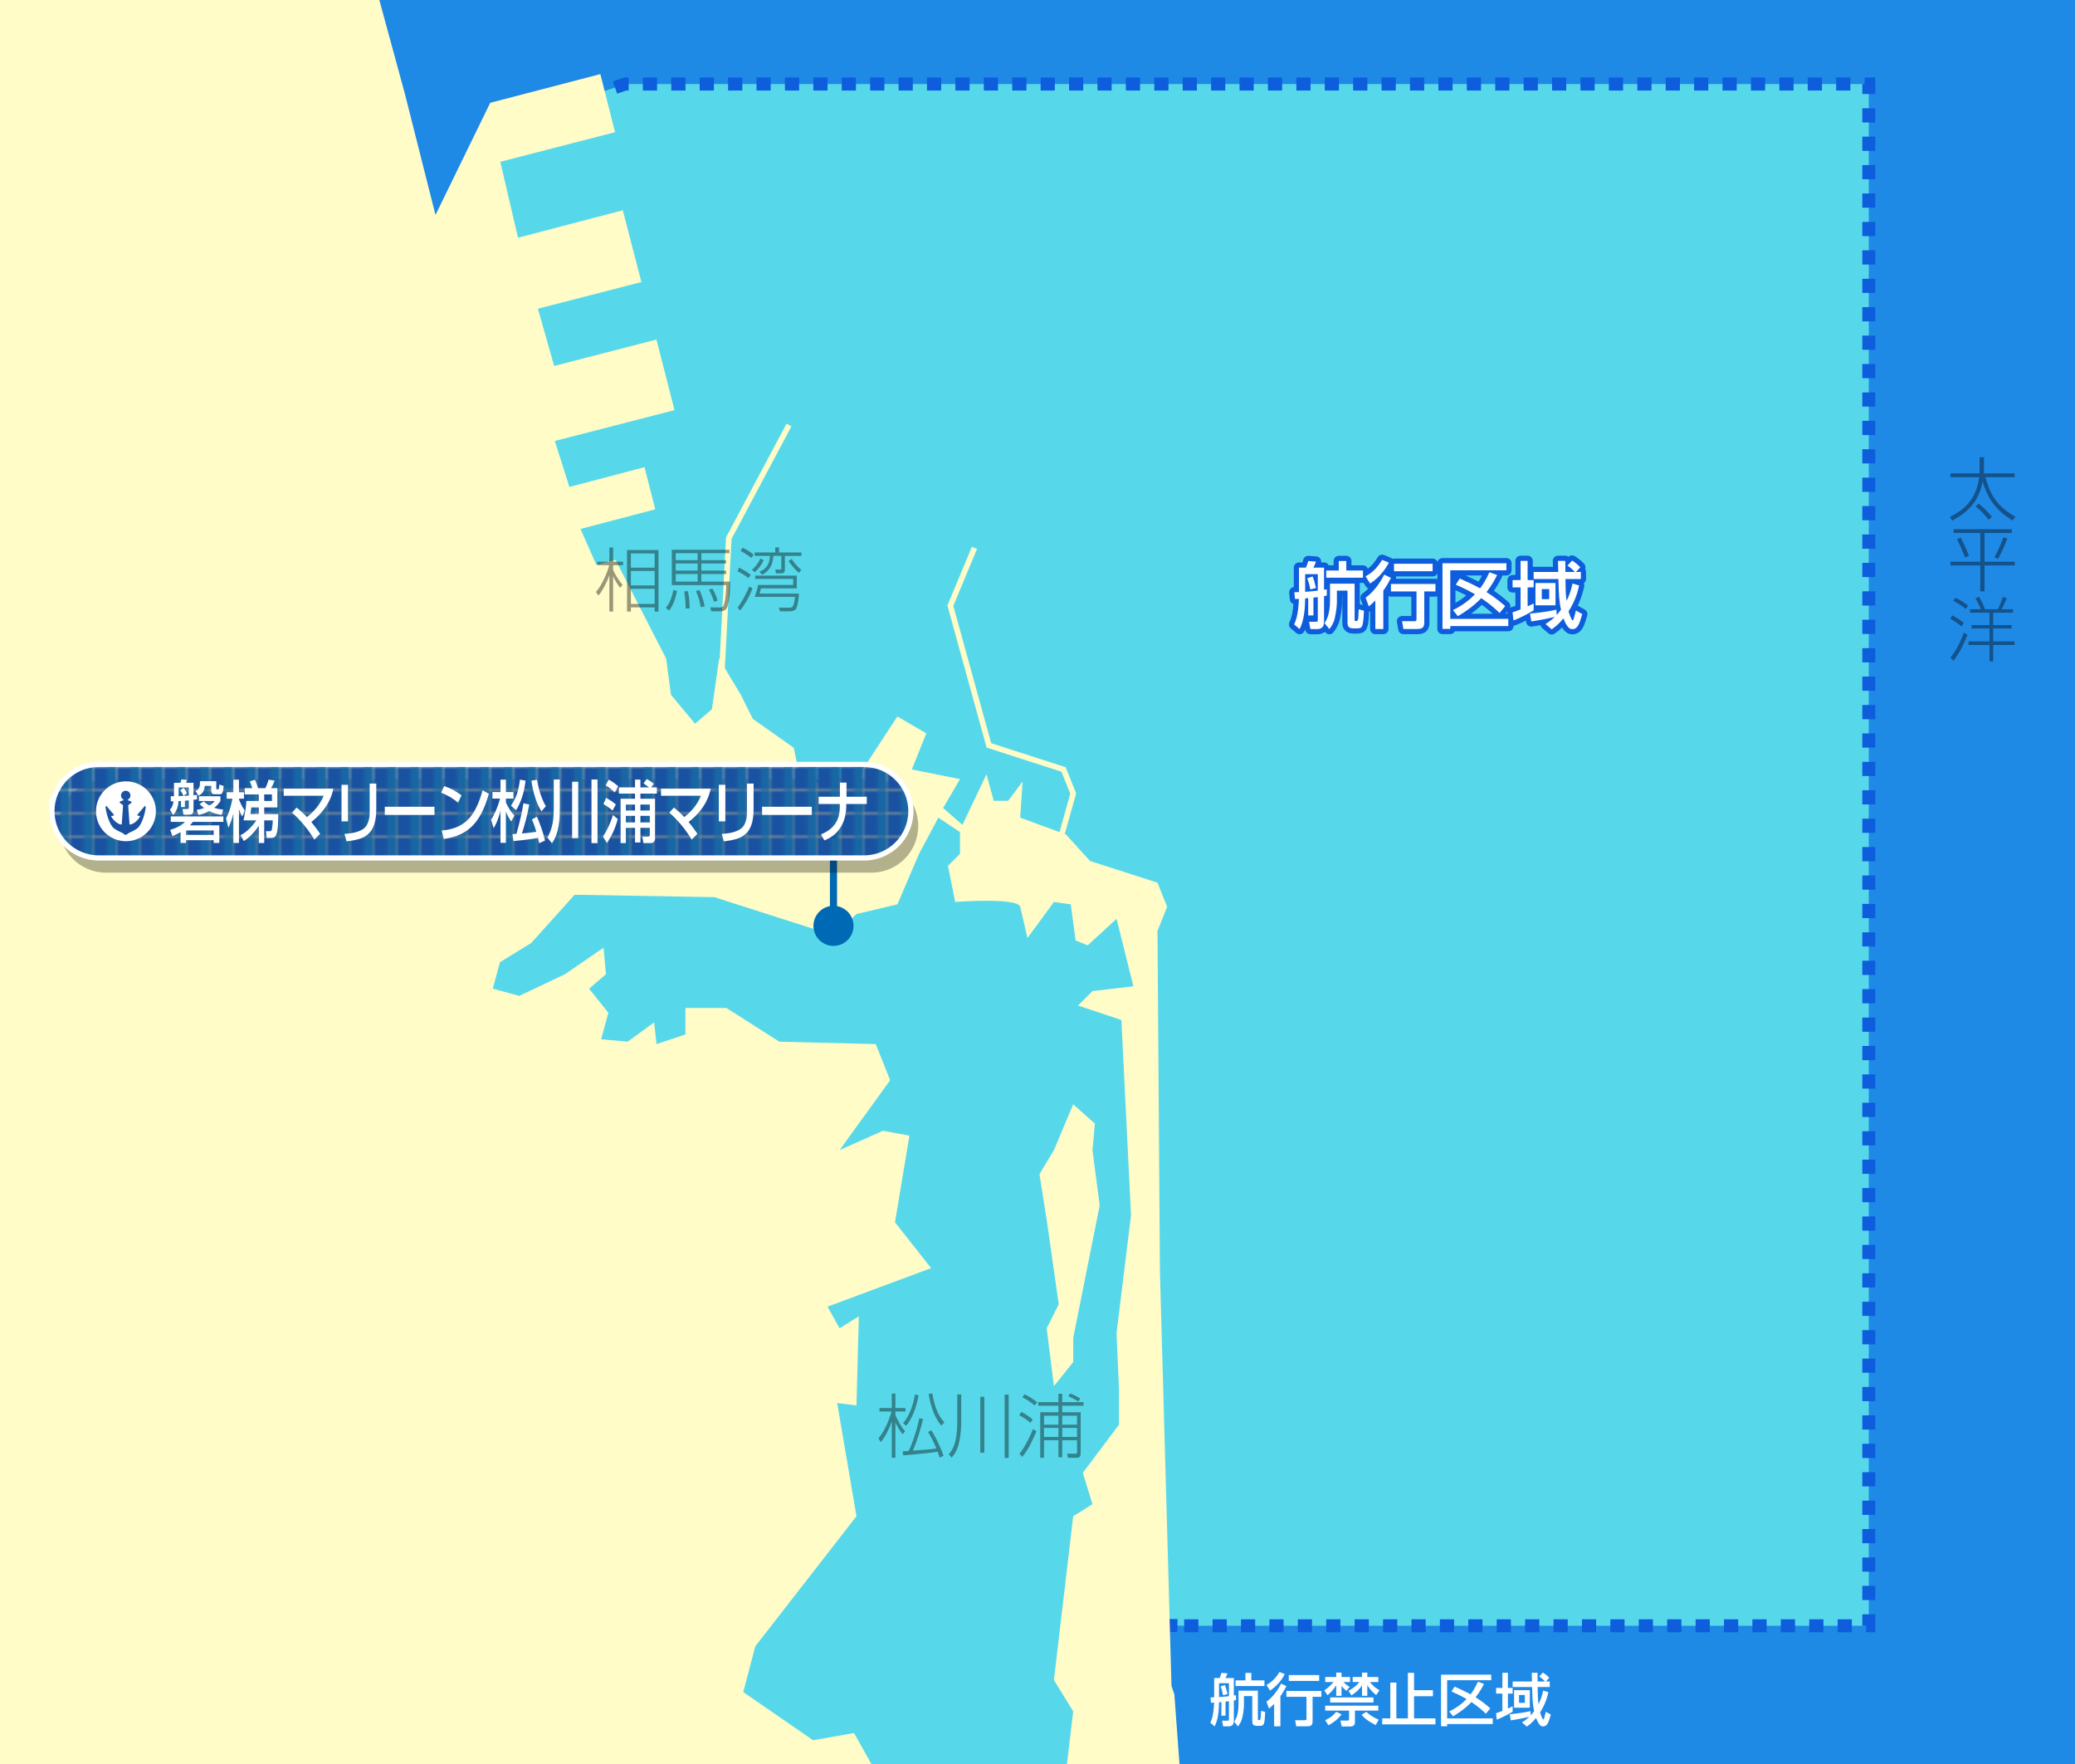 <?xml version="1.0" encoding="UTF-8"?>
<svg xmlns="http://www.w3.org/2000/svg" width="800" height="680" version="1.1" xmlns:xlink="http://www.w3.org/1999/xlink" viewBox="0 0 800 680">
  <!-- Generator: Adobe Illustrator 29.8.1, SVG Export Plug-In . SVG Version: 2.1.1 Build 2)  -->
  <defs>
    <style>
      .st0 {
        fill: #fff;
      }

      .st1 {
        opacity: .4;
      }

      .st2 {
        fill: #1966a4;
      }

      .st3, .st4, .st5, .st6 {
        fill: none;
      }

      .st7 {
        isolation: isolate;
      }

      .st8 {
        fill: #1f89e6;
        stroke: #0d5ddd;
        stroke-dasharray: 5.477;
        stroke-width: 5px;
      }

      .st4 {
        stroke: #fff;
        stroke-width: 2px;
      }

      .st4, .st5 {
        stroke-linejoin: round;
      }

      .st5 {
        stroke: #0d5ddd;
        stroke-width: 4px;
      }

      .st9 {
        fill: url(#_新規パターンスウォッチ_1);
      }

      .st10 {
        fill: #57d8ea;
      }

      .st11 {
        fill: #0069b5;
      }

      .st12 {
        fill: #1a52a2;
      }

      .st13 {
        mix-blend-mode: multiply;
        opacity: .3;
      }

      .st6 {
        stroke: #0069b5;
        stroke-width: 2.741px;
      }

      .st14 {
        fill: #fffcc8;
      }

      .st15 {
        clip-path: url(#clippath);
      }
    </style>
    <clipPath id="clippath">
      <rect class="st3" width="800" height="680"/>
    </clipPath>
    <pattern id="_新規パターンスウォッチ_1" data-name="新規パターンスウォッチ 1" x="0" y="0" width="8.528" height="8.528" patternTransform="translate(153.473 242.036)" patternUnits="userSpaceOnUse" viewBox="0 0 8.528 8.528">
      <g>
        <rect class="st3" width="8.528" height="8.528"/>
        <rect class="st12" x="0" width="8.528" height="8.528"/>
        <rect class="st2" x="4.768" width="3.76" height="8.528"/>
      </g>
    </pattern>
  </defs>
  <g class="st7">
    <g id="map">
      <g class="st15">
        <rect class="st10" x="-3.237" y="13.347" width="740.096" height="628.21"/>
        <polygon class="st8" points="456.546 626.71 720.497 626.71 720.497 32.396 241.05 32.396 204.1 44.915 186.408 50.728 163.408 101.593 124.153 -13.216 831.173 -7.403 831.173 689.869 434.798 689.869 434.798 626.226 456.546 626.71"/>
        <polygon class="st14" points="455.295 687.589 452.77 653.21 451.658 649.874 447.202 490.32 447.195 489.779 446.264 358.835 449.982 349.561 446.264 340.263 420.268 331.908 415.619 326.811 410.978 321.699 393.332 315.198 394.263 301.267 394.263 301.267 388.688 308.695 383.12 308.695 380.337 298.487 380.333 298.487 380.333 298.487 371.051 317.985 363.622 311.475 366.869 305.9 370.12 300.34 351.549 296.625 357.12 282.703 345.973 276.193 330.189 300.34 319.509 301.267 308.833 302.201 306.046 288.278 290.258 277.127 285.621 267.845 277.261 253.915 277.261 253.915 277.257 253.915 274.47 273.413 267.972 278.981 258.69 267.845 256.832 253.915 237.33 215.844 229.902 217.698 223.801 203.906 252.624 196.338 248.493 180.084 219.52 187.721 213.901 169.991 260.053 158.099 253.083 130.894 213.647 141.079 207.38 119.009 247.28 108.716 240.118 81.063 199.72 91.642 192.882 62.367 237.122 50.954 231.461 28.56 189.002 39.633 167.901 82.862 156.063 36.027 142.651 -13.216 -7.811 -13.216 -3.117 687.589 455.295 687.589"/>
        <path class="st10" d="M410.449,687.635l3.316-27.931-7.432-12.07,7.432-63.144,7.425-4.641-3.714-12.077,13.931-18.564v-13.931l-.927-21.36,5.576-45.499-3.718-75.221-16.719-5.568,5.572-5.575,15.78-1.854-6.49-26-11.139,10.209-4.649-1.861-1.857-13.923-6.502-.934-10.212,13.931s-1.857-8.356-2.788-12.062c-.93-3.707-25.07-1.869-25.07-1.869l-2.787-13.923,4.641-4.641v-8.355l-8.355-5.576-7.429,13.931-8.359,19.498-15.78,3.714-8.359,8.356-46.433-14.857-53.858-.927-16.714,18.579-12.074,7.429-2.783,10.209,10.216,2.779,17.641-8.355,14.857-10.209.931,10.209-6.502,5.576,7.429,9.29-2.787,10.209,10.216.935,10.212-7.429.935,8.355,11.139-3.722v-10.209h15.788l20.425,13.005,37.147.926,5.572,13.923-19.502,26.942,16.719-7.444,10.212,1.869-5.572,33.422,13.931,17.645-39.931,14.857,4.641,8.356,7.429-4.641-.923,34.363-7.433-.935,7.433,43.645-39.004,50.14-4.645,17.653,26.93,18.564,15.788-2.779,10.954,19.568h70.232Z"/>
        <polygon class="st14" points="279.259 261.399 277.109 261.288 279.91 207.179 303.238 163.323 305.139 164.333 282.035 207.768 279.259 261.399"/>
        <polygon class="st14" points="408.3 329.418 406.227 328.838 412.631 305.961 409.239 297.494 380.38 288.181 365.27 233.411 374.694 210.782 376.682 211.609 367.542 233.553 382.146 286.49 410.862 295.756 414.9 305.838 408.3 329.418"/>
        <polygon class="st14" points="413.765 425.701 422.121 433.129 421.19 443.354 423.974 464.697 413.765 515.772 413.765 525.061 406.333 534.343 403.545 512.057 408.194 502.783 403.545 470.273 400.761 452.628 406.333 443.354 413.765 425.701"/>
        <g class="st1">
          <g>
            <path d="M347.97,552.9c-1.593-2.105-2.51-4.021-2.753-4.562v13.631h-1.403v-14.009c-.918,2.564-2.268,5.642-4.211,7.936l-.945-1.403c2.051-2.43,4.049-6.56,5.075-10.393h-4.67v-1.322h4.751v-5.561h1.403v5.561h3.887v1.322h-3.887v1.35c.756,1.862,2.132,4.454,3.725,6.29l-.972,1.16ZM359.064,551.362c2.051,3.05,4.292,8.367,4.696,9.798l-1.458.756c-.486-1.484-.675-1.943-.81-2.321-3.104.621-12.633,1.35-13.253,1.431l-.243-1.539c.27,0,1.917-.135,2.321-.161,1.62-3.32,3.32-8.558,4.103-12.633l1.458.351c-.917,3.833-2.348,8.584-3.941,12.174,4.454-.324,7.018-.513,9.07-.864-.999-2.402-1.835-4.049-3.212-6.343l1.269-.647ZM354.151,537.839c-.864,4.939-2.402,8.826-4.805,11.822l-1.161-1.053c2.16-2.375,3.806-6.505,4.589-11.04l1.376.271ZM359.469,537.137c1.106,7.261,3.617,10.041,4.643,11.175l-1.188,1.215c-2.753-3.023-4.238-8.044-4.886-12.174l1.431-.216Z"/>
            <path d="M370.597,537.542v10.607c0,1.701-.054,4.481-.917,8.287-.324,1.431-1.107,3.752-2.807,5.426l-1.107-1.269c1.565-1.728,3.293-4.373,3.293-12.552v-10.5h1.539ZM379.505,538.459v21.541h-1.565v-21.541h1.565ZM388.898,537.596v24.401h-1.565v-24.401h1.565Z"/>
            <path d="M397.3,548.501c-1.35-1.188-2.726-2.105-4.346-2.942l.81-1.296c1.296.675,3.186,1.836,4.373,2.915l-.837,1.323ZM393.036,560.378c2.051-2.322,4.373-7.234,5.209-9.475l1.35.782c-1.106,2.78-3.023,7.045-5.479,9.934l-1.08-1.241ZM398.893,541.779c-1.485-1.269-2.807-2.132-4.724-3.158l.836-1.134c.729.352,3.05,1.485,4.859,3.077l-.972,1.215ZM401.052,561.97v-17.572h7.018v-2.51h-7.801v-1.377h7.801v-3.239h1.458v3.239h8.232v1.377h-8.232v2.51h7.126v15.737c0,1.512-.513,1.835-1.836,1.835h-3.077l-.297-1.619,3.158.054c.486,0,.648-.081.648-.647v-4.562h-5.723v6.559h-1.458v-6.559h-5.561v6.774h-1.458ZM408.07,545.747h-5.561v3.455h5.561v-3.455ZM408.07,550.444h-5.561v3.481h5.561v-3.481ZM415.251,545.747h-5.723v3.455h5.723v-3.455ZM415.251,550.444h-5.723v3.481h5.723v-3.481ZM415.79,540.268c-.701-.459-2.726-1.593-3.887-1.997l.648-1.106c1.673.566,3.212,1.484,3.913,1.97l-.675,1.134Z"/>
          </g>
        </g>
        <g class="st1">
          <g>
            <path d="M239.081,226.604c-1.323-1.674-2.187-3.375-2.7-4.454v13.604h-1.431v-13.982c-.755,2.105-2.483,5.804-4.238,7.828l-.945-1.404c2.268-2.537,4.481-7.693,5.102-10.311h-4.589v-1.35h4.669v-5.507h1.431v5.507h3.833v1.35h-3.833v1.781c.54,1.35,2.052,4.022,3.671,5.777l-.972,1.161ZM253.873,235.754h-1.485v-1.62h-9.15v1.62h-1.485v-23.727h12.12v23.727ZM252.388,213.351h-9.15v5.479h9.15v-5.479ZM252.388,220.099h-9.15v5.587h9.15v-5.587ZM252.388,226.955h-9.15v5.857h9.15v-5.857Z"/>
            <path d="M256.687,234.297c1.025-1.161,2.159-2.996,2.915-6.856l1.404.351c-.513,3.05-1.674,5.831-3.023,7.558l-1.295-1.053ZM281.224,213.242h-10.824v2.699h9.583v1.269h-9.583v2.753h9.583v1.296h-9.583v2.942h11.121c0,1.565-.027,5.911-.972,9.366-.351,1.35-.945,2.079-3.239,2.079h-3.158l-.27-1.539,3.347.081c1.214.027,1.62-.189,1.917-1.242.756-2.646.81-5.615.836-7.396h-20.973v-13.631h22.215v1.322ZM268.969,213.242h-8.449v2.699h8.449v-2.699ZM268.969,217.21h-8.449v2.753h8.449v-2.753ZM268.969,221.259h-8.449v2.942h8.449v-2.942ZM264.299,234.567c.054-1.161.081-2.375-.486-6.586l1.403-.108c.432,2.024.621,3.914.675,6.694h-1.593ZM270.157,234.054c-.297-2.078-.891-3.995-1.835-6.235l1.376-.351c.999,2.294,1.593,4.157,1.971,6.289l-1.512.297ZM275.312,232.029c-.486-1.728-1.62-3.995-1.971-4.75l1.323-.405c.972,1.674,1.512,3.104,2.024,4.616l-1.376.54Z"/>
            <path d="M288.519,222.852c-1.512-1.269-3.239-2.186-4.184-2.645l.567-1.376c.621.27,2.942,1.376,4.535,2.807l-.918,1.214ZM290.139,226.82c-1.107,2.915-2.727,5.884-4.751,8.502l-1.025-1.08c1.781-2.321,3.617-5.857,4.508-8.206l1.269.783ZM289.68,215.078c-.999-.837-2.969-2.079-4.184-2.727l.837-1.215c.729.351,2.916,1.539,4.211,2.672l-.864,1.269ZM294.431,215.941c-.756,1.674-2.052,3.482-3.455,4.67l-1.08-1.026c1.539-1.052,2.888-3.374,3.293-4.292l1.242.647ZM298.884,212.973v-1.971h1.458v1.971h8.638v1.322h-6.37v4.67c0,1.242,0,2.051-1.377,2.051h-2.051l-.243-1.511,1.754.081c.513.027.54-.324.54-.621v-4.67h-3.05c-.27,4.913-2.969,6.56-4.346,7.261l-1.053-1.161c2.564-1.053,3.833-2.591,4.076-6.101h-5.884v-1.322h7.909ZM307.198,221.88v4.913h-13.82c-.162.783-.297,1.295-.513,2.024h15.17c-.054,2.024-.567,4.886-1.025,5.695-.243.459-.783,1.134-2.646,1.134h-3.644l-.432-1.431,3.995.054c1.62.027,1.782-.864,2.241-4.184h-15.548c.351-.972.972-2.807,1.295-4.589h13.523v-2.348h-14.63v-1.269h16.034ZM305.227,215.429c.675,1.188,2.349,3.212,3.725,4.265l-.918,1.133c-1.97-1.565-3.563-3.887-4.022-4.535l1.215-.864Z"/>
          </g>
        </g>
        <g class="st1">
          <g>
            <path d="M763.22,176.253h1.674v4.13c0,.405,0,1.511-.054,2.132h11.877v1.431h-11.283c2.105,7.369,4.67,11.229,11.634,15.305l-1.16,1.404c-5.938-3.671-9.448-7.99-11.499-15.008-1.485,7.288-4.913,11.31-11.742,15.035l-.918-1.431c4.994-2.402,10.203-6.343,11.283-15.305h-11.04v-1.431h11.175c.054-.675.054-1.269.054-2.132v-4.13ZM766.702,200.357c-2.511-3.077-3.59-4.049-5.048-5.129l1.134-1.053c1.728,1.134,4.427,4.049,5.183,5.048l-1.269,1.134Z"/>
            <path d="M775.637,204.008v1.458h-10.527v11.067h11.661v1.431h-11.661v9.987h-1.619v-9.987h-11.526v-1.431h11.526v-11.067h-10.258v-1.458h22.404ZM757.579,214.887c-.459-1.512-2.241-5.587-3.104-7.045l1.431-.621c.782,1.295,2.402,4.832,3.185,7.099l-1.511.567ZM768.916,214.806c1.295-2.024,3.05-6.37,3.455-7.693l1.538.513c-.675,1.863-2.375,5.776-3.59,7.801l-1.403-.621Z"/>
            <path d="M756.256,241.481c-.756-.702-2.915-2.294-4.318-2.969l.782-1.269c1.188.621,3.104,1.782,4.373,2.916l-.837,1.323ZM751.991,253.466c2.349-2.861,3.94-6.208,5.183-9.582l1.377.81c-1.485,3.833-3.482,7.666-5.479,10.042l-1.08-1.269ZM757.849,234.733c-1.322-1.161-3.32-2.402-4.777-3.131l.863-1.161c.837.405,2.969,1.458,4.858,3.077l-.944,1.214ZM763.76,234.868c-.27-.729-1.322-2.942-2.132-4.13l1.35-.702c.972,1.539,1.862,3.536,2.321,4.832h4.993c.486-.864,1.782-4.292,1.943-4.751l1.458.459c-.594,1.512-1.565,3.482-1.997,4.292h4.399v1.322h-7.639v4.778h7.072v1.296h-7.072v4.994h8.26v1.376h-8.26v6.316h-1.404v-6.316h-8.098v-1.376h8.098v-4.994h-6.91v-1.296h6.91v-4.778h-7.504v-1.322h4.211Z"/>
          </g>
        </g>
        <g>
          <g>
            <path class="st5" d="M504.373,230.568c-.168.028-.98.112-1.176.112-.057,2.8-.168,8.148-2.156,11.816l-2.1-1.792c.615-1.4,1.596-3.5,1.848-9.856-.336.028-1.008.056-1.512.056l-.252-2.604c1.203-.028,1.344-.028,1.792-.056v-9.436h2.659c.336-.672.784-1.876.896-2.548l2.996.224c-.225.616-.393,1.12-.98,2.324h4.088v8.568c.252-.028.784-.14,1.064-.196v2.408c-.336.084-.757.168-1.064.224v10.024c0,2.072-1.344,2.66-2.464,2.66h-2.8l-.504-2.8h2.548c.7,0,.812-.028.812-.784v-8.736c-.896.112-1.288.168-1.68.196v6.888h-2.016v-6.692ZM508.068,221.329h-4.871v6.804c1.288-.084,3.304-.252,4.871-.448v-6.356ZM506.109,222.225c.504,1.428.951,2.912,1.26,4.424l-2.185.588c-.363-1.904-.56-2.52-1.176-4.368l2.101-.644ZM512.772,224.997h9.492v13.916c0,.308,0,.504.476.504.364,0,.588,0,.757-.448.224-.644.252-1.736.336-4.088l2.016.532c-.252,6.076-.532,6.832-2.548,6.832h-1.484c-2.268,0-2.296-1.372-2.296-2.38v-12.208h-4.088v4.172c0,1.036-.084,3.248-.812,6.412-.505,2.184-1.484,3.472-2.101,4.256l-1.848-2.268c.7-1.12,2.1-3.388,2.1-8.736v-6.496ZM516.16,216.261h2.885v3.668h6.439v2.772h-14.168v-2.772h4.844v-3.668Z"/>
            <path class="st5" d="M535.453,216.876c-1.036,2.184-3.64,5.824-7.224,8.064l-1.736-2.772c1.68-.952,4.032-2.436,6.384-6.356l2.576,1.064ZM536.266,222.785c-.561,1.092-1.429,2.8-2.94,4.928v14.756h-3.08v-11.004c-1.092,1.148-1.764,1.68-2.52,2.296l-1.232-3.36c4.088-2.912,6.468-7.504,7.196-8.904l2.576,1.288ZM553.429,225.108v2.884h-4.312v11.984c0,2.24-1.036,2.492-2.996,2.492h-5.04l-.532-2.996h4.677c.615,0,.896-.084.896-.756v-10.724h-9.855v-2.884h17.163ZM552.337,217.325v2.884h-14.896v-2.884h14.896Z"/>
            <path class="st5" d="M556.145,217.129h24.64v2.716h-21.644v18.732h22.371v2.772h-22.371v1.092h-2.996v-25.312ZM560.177,235.188c2.072-1.036,5.433-2.884,8.484-6.104-2.94-1.708-5.404-2.828-7.392-3.696l1.512-2.38c2.268,1.008,5.292,2.352,7.84,3.78.812-1.036,1.988-2.632,3.612-6.188l2.968,1.064c-.616,1.288-1.876,3.724-4.088,6.58,3.556,2.212,5.768,4.172,7.196,5.404l-2.156,2.66c-1.316-1.26-3.136-3.052-7.057-5.74-3.163,3.276-6.355,5.376-9.044,6.972l-1.876-2.352Z"/>
            <path class="st5" d="M583.137,236.029c.589-.168,1.177-.308,3.108-1.12v-8.484h-3.08v-2.8h3.08v-7.42h2.716v7.42h2.324v2.8h-2.324v7.336c1.372-.644,1.513-.7,2.324-1.12v2.66c-1.568.952-5.068,2.884-7.784,3.892l-.364-3.164ZM600.161,237.064c.392-.42.84-.924,1.68-2.016-.784-3.416-.84-5.992-1.008-11.844h-9.548v-2.716h9.492c-.028-1.428-.084-3.5-.112-4.284h2.828c0,.308.028,2.8.028,4.284h3.668c-1.4-1.456-2.24-2.044-2.856-2.464l1.792-1.932c.561.364,1.652,1.036,3.136,2.576l-1.651,1.82h1.876v2.716h-5.937c.057,3.92.057,5.516.42,8.4,1.345-2.576,1.904-4.844,2.296-6.664l2.549.756c-.925,4.508-2.688,7.812-4.061,9.968.168.728,1.12,3.472,1.568,3.472.224,0,.336-.42.42-.644.14-.392.672-2.492.84-3.164l2.436,1.4c-1.035,3.556-1.68,5.796-3.779,5.796-.616,0-1.876,0-3.473-4.144-1.987,2.436-3.5,3.5-4.535,4.228l-2.353-2.044c1.008-.672,2.072-1.344,3.557-2.772-1.652.448-6.16,1.344-9.044,1.764l-.505-3.024c4.116-.42,6.748-.756,10.164-1.512l.112,2.044ZM599.713,224.745v8.596h-7.728v-8.596h7.728ZM594.421,227.097v3.864h2.856v-3.864h-2.856Z"/>
          </g>
          <g>
            <path class="st0" d="M504.373,230.568c-.168.028-.98.112-1.176.112-.057,2.8-.168,8.148-2.156,11.816l-2.1-1.792c.615-1.4,1.596-3.5,1.848-9.856-.336.028-1.008.056-1.512.056l-.252-2.604c1.203-.028,1.344-.028,1.792-.056v-9.436h2.659c.336-.672.784-1.876.896-2.548l2.996.224c-.225.616-.393,1.12-.98,2.324h4.088v8.568c.252-.028.784-.14,1.064-.196v2.408c-.336.084-.757.168-1.064.224v10.024c0,2.072-1.344,2.66-2.464,2.66h-2.8l-.504-2.8h2.548c.7,0,.812-.028.812-.784v-8.736c-.896.112-1.288.168-1.68.196v6.888h-2.016v-6.692ZM508.068,221.329h-4.871v6.804c1.288-.084,3.304-.252,4.871-.448v-6.356ZM506.109,222.225c.504,1.428.951,2.912,1.26,4.424l-2.185.588c-.363-1.904-.56-2.52-1.176-4.368l2.101-.644ZM512.772,224.997h9.492v13.916c0,.308,0,.504.476.504.364,0,.588,0,.757-.448.224-.644.252-1.736.336-4.088l2.016.532c-.252,6.076-.532,6.832-2.548,6.832h-1.484c-2.268,0-2.296-1.372-2.296-2.38v-12.208h-4.088v4.172c0,1.036-.084,3.248-.812,6.412-.505,2.184-1.484,3.472-2.101,4.256l-1.848-2.268c.7-1.12,2.1-3.388,2.1-8.736v-6.496ZM516.16,216.261h2.885v3.668h6.439v2.772h-14.168v-2.772h4.844v-3.668Z"/>
            <path class="st0" d="M535.453,216.876c-1.036,2.184-3.64,5.824-7.224,8.064l-1.736-2.772c1.68-.952,4.032-2.436,6.384-6.356l2.576,1.064ZM536.266,222.785c-.561,1.092-1.429,2.8-2.94,4.928v14.756h-3.08v-11.004c-1.092,1.148-1.764,1.68-2.52,2.296l-1.232-3.36c4.088-2.912,6.468-7.504,7.196-8.904l2.576,1.288ZM553.429,225.108v2.884h-4.312v11.984c0,2.24-1.036,2.492-2.996,2.492h-5.04l-.532-2.996h4.677c.615,0,.896-.084.896-.756v-10.724h-9.855v-2.884h17.163ZM552.337,217.325v2.884h-14.896v-2.884h14.896Z"/>
            <path class="st0" d="M556.145,217.129h24.64v2.716h-21.644v18.732h22.371v2.772h-22.371v1.092h-2.996v-25.312ZM560.177,235.188c2.072-1.036,5.433-2.884,8.484-6.104-2.94-1.708-5.404-2.828-7.392-3.696l1.512-2.38c2.268,1.008,5.292,2.352,7.84,3.78.812-1.036,1.988-2.632,3.612-6.188l2.968,1.064c-.616,1.288-1.876,3.724-4.088,6.58,3.556,2.212,5.768,4.172,7.196,5.404l-2.156,2.66c-1.316-1.26-3.136-3.052-7.057-5.74-3.163,3.276-6.355,5.376-9.044,6.972l-1.876-2.352Z"/>
            <path class="st0" d="M583.137,236.029c.589-.168,1.177-.308,3.108-1.12v-8.484h-3.08v-2.8h3.08v-7.42h2.716v7.42h2.324v2.8h-2.324v7.336c1.372-.644,1.513-.7,2.324-1.12v2.66c-1.568.952-5.068,2.884-7.784,3.892l-.364-3.164ZM600.161,237.064c.392-.42.84-.924,1.68-2.016-.784-3.416-.84-5.992-1.008-11.844h-9.548v-2.716h9.492c-.028-1.428-.084-3.5-.112-4.284h2.828c0,.308.028,2.8.028,4.284h3.668c-1.4-1.456-2.24-2.044-2.856-2.464l1.792-1.932c.561.364,1.652,1.036,3.136,2.576l-1.651,1.82h1.876v2.716h-5.937c.057,3.92.057,5.516.42,8.4,1.345-2.576,1.904-4.844,2.296-6.664l2.549.756c-.925,4.508-2.688,7.812-4.061,9.968.168.728,1.12,3.472,1.568,3.472.224,0,.336-.42.42-.644.14-.392.672-2.492.84-3.164l2.436,1.4c-1.035,3.556-1.68,5.796-3.779,5.796-.616,0-1.876,0-3.473-4.144-1.987,2.436-3.5,3.5-4.535,4.228l-2.353-2.044c1.008-.672,2.072-1.344,3.557-2.772-1.652.448-6.16,1.344-9.044,1.764l-.505-3.024c4.116-.42,6.748-.756,10.164-1.512l.112,2.044ZM599.713,224.745v8.596h-7.728v-8.596h7.728ZM594.421,227.097v3.864h2.856v-3.864h-2.856Z"/>
          </g>
        </g>
        <g>
          <path class="st0" d="M470.902,656.121c-.132.021-.771.088-.925.088-.044,2.2-.132,6.402-1.693,9.285l-1.65-1.408c.483-1.101,1.254-2.751,1.452-7.745-.265.021-.792.044-1.188.044l-.198-2.047c.946-.021,1.057-.021,1.408-.044v-7.415h2.091c.264-.527.616-1.474.704-2.002l2.354.176c-.177.484-.309.881-.771,1.826h3.213v6.733c.197-.022.615-.11.836-.154v1.893c-.265.065-.595.132-.836.176v7.877c0,1.629-1.057,2.091-1.937,2.091h-2.2l-.396-2.2h2.002c.551,0,.639-.022.639-.616v-6.865c-.704.088-1.013.132-1.32.154v5.412h-1.584v-5.258ZM473.807,648.859h-3.829v5.347c1.013-.065,2.597-.198,3.829-.352v-4.995ZM472.267,649.563c.396,1.122.748,2.288.99,3.477l-1.717.462c-.286-1.496-.439-1.98-.924-3.433l1.65-.506ZM477.503,651.742h7.459v10.936c0,.242,0,.396.374.396.286,0,.462,0,.595-.352.176-.506.197-1.364.264-3.213l1.584.418c-.198,4.775-.418,5.369-2.002,5.369h-1.166c-1.782,0-1.805-1.078-1.805-1.87v-9.594h-3.212v3.278c0,.814-.066,2.553-.639,5.039-.396,1.716-1.166,2.729-1.65,3.345l-1.452-1.782c.551-.88,1.65-2.663,1.65-6.865v-5.104ZM480.165,644.877h2.267v2.883h5.061v2.178h-11.134v-2.178h3.807v-2.883Z"/>
          <path class="st0" d="M495.322,645.361c-.813,1.716-2.86,4.576-5.677,6.337l-1.364-2.179c1.32-.748,3.169-1.914,5.017-4.994l2.024.836ZM495.961,650.004c-.44.858-1.122,2.2-2.311,3.872v11.596h-2.421v-8.647c-.857.902-1.386,1.32-1.979,1.805l-.969-2.641c3.213-2.288,5.083-5.896,5.655-6.997l2.024,1.013ZM509.448,651.83v2.267h-3.389v9.417c0,1.76-.813,1.958-2.354,1.958h-3.961l-.418-2.354h3.675c.483,0,.704-.065.704-.594v-8.427h-7.745v-2.267h13.487ZM508.591,645.713v2.267h-11.706v-2.267h11.706Z"/>
          <path class="st0" d="M510.567,651.654c2.223-1.541,3.301-2.927,3.564-3.257h-3.212v-1.937h4.246v-1.694h2.047v1.694h3.3v1.937h-2.552c1.056,1.101,1.738,1.496,2.42,1.87l-1.276,1.54c-.396-.33-1.056-.857-1.892-1.936v3.851h-2.047v-4.049c-.968,1.496-2.024,2.772-3.345,3.807l-1.254-1.826ZM531.404,657.507v1.914h-9.021v4.643c0,.969-.748,1.475-1.562,1.475h-3.543l-.484-2.288h2.816c.198,0,.507-.044.507-.463v-3.366h-9.197v-1.914h20.484ZM517.234,660.852c-1.65,2.288-4.005,3.63-5.061,4.225l-1.254-1.959c1.892-.857,3.234-1.936,4.246-3.234l2.068.969ZM529.534,654.338v1.959h-16.7v-1.959h16.7ZM519.875,651.786c.836-.462,2.641-1.408,4.246-3.389h-2.596v-1.937h3.586v-1.694h2.047v1.694h4.246v1.937h-3.234c1.54,1.958,2.795,2.662,3.675,3.169l-1.276,1.87c-1.849-1.452-2.816-2.86-3.41-3.829v4.115h-2.047v-4.049c-.33.572-1.496,2.2-4.07,3.872l-1.166-1.76ZM530.392,664.988c-3.719-1.871-4.863-3.257-5.457-3.961l1.849-1.145c.792.858,2.772,2.245,4.752,3.037l-1.144,2.068Z"/>
          <path class="st0" d="M545.175,644.855v6.688h7.283v2.332h-7.283v8.537h8.252v2.311h-20.529v-2.311h3.125v-13.796h2.332v13.796h4.444v-17.558h2.376Z"/>
          <path class="st0" d="M555.58,645.559h19.362v2.135h-17.009v14.72h17.581v2.179h-17.581v.858h-2.354v-19.892ZM558.748,659.751c1.628-.813,4.269-2.267,6.667-4.797-2.311-1.342-4.247-2.222-5.809-2.904l1.188-1.87c1.782.792,4.159,1.849,6.161,2.971.639-.814,1.562-2.068,2.839-4.863l2.332.837c-.484,1.012-1.475,2.926-3.213,5.17,2.795,1.738,4.533,3.279,5.655,4.247l-1.694,2.09c-1.034-.99-2.464-2.398-5.545-4.51-2.486,2.574-4.994,4.225-7.106,5.479l-1.475-1.849Z"/>
          <path class="st0" d="M576.787,660.411c.463-.132.925-.242,2.442-.88v-6.667h-2.42v-2.2h2.42v-5.831h2.135v5.831h1.826v2.2h-1.826v5.765c1.078-.506,1.188-.55,1.826-.88v2.09c-1.232.748-3.982,2.267-6.117,3.059l-.286-2.486ZM590.165,661.226c.309-.33.66-.727,1.32-1.585-.616-2.684-.66-4.708-.792-9.307h-7.503v-2.135h7.459c-.021-1.122-.066-2.75-.088-3.366h2.223c0,.242.021,2.2.021,3.366h2.883c-1.101-1.144-1.761-1.606-2.244-1.936l1.408-1.519c.439.286,1.298.813,2.464,2.024l-1.298,1.43h1.474v2.135h-4.664c.044,3.08.044,4.334.33,6.601,1.056-2.024,1.496-3.807,1.804-5.236l2.003.594c-.727,3.543-2.112,6.139-3.19,7.833.132.572.88,2.729,1.231,2.729.177,0,.265-.33.33-.506.11-.309.528-1.958.66-2.486l1.914,1.1c-.813,2.795-1.319,4.555-2.97,4.555-.484,0-1.475,0-2.729-3.256-1.562,1.914-2.751,2.75-3.564,3.322l-1.849-1.606c.792-.528,1.628-1.056,2.795-2.178-1.299.352-4.841,1.056-7.107,1.386l-.396-2.376c3.235-.33,5.303-.595,7.987-1.188l.088,1.606ZM589.813,651.544v6.755h-6.073v-6.755h6.073ZM585.655,653.393v3.036h2.244v-3.036h-2.244Z"/>
        </g>
        <g>
          <line class="st6" x1="321.343" y1="316.072" x2="321.343" y2="357.291"/>
          <path class="st11" d="M313.614,356.905c0,4.268,3.461,7.729,7.729,7.729s7.729-3.461,7.729-7.729-3.461-7.729-7.729-7.729-7.729,3.461-7.729,7.729Z"/>
        </g>
        <g>
          <g>
            <g>
              <path class="st0" d="M74.609,308.316v3.536c0,.937-.043,2.185-1.424,2.185h-2.417l-.432-2.158h1.921c.518,0,.518-.338.518-.91v-2.444c-.216.026-1.252.104-1.489.13v2.47h-1.51v-2.366c-.216.026-.28.026-.949.052-.173,2.392-.69,3.796-2.05,5.382l-1.252-2.054c.497-.572,1.079-1.326,1.403-3.25-.151,0-.885.026-1.058.026l-.043-1.976c.345.026.906,0,1.251,0v-5.174h2.546c.151-.598.237-.937.303-1.326l2.136.182c-.043.208-.216.832-.324,1.145h2.87v4.784c.302-.026.561-.052,1.359-.182v1.768c-.885.13-.993.13-1.359.182ZM74.329,316.819c-.346.494-.519.754-1.122,1.352h11.349v6.786h-2.179v-1.066h-10.638v1.066h-2.114v-4.16c-1.554.858-2.287,1.145-3.149,1.482l-.863-2.366c1.92-.624,4.38-1.56,5.674-3.094h-5.458v-2.106h20.303v2.106h-11.802ZM72.775,303.584h-3.905v3.302c.755-.026,1.359-.026,1.877-.078-.475-1.196-.971-1.82-1.229-2.158l1.251-.962c.54.65.842,1.144,1.295,2.132l-1.295.988c.777-.026,1.359-.052,2.007-.104v-3.12ZM82.377,320.121h-10.638v1.742h10.638v-1.742ZM84.771,306.185h-2.244c-.798,0-1.101-.624-1.101-1.586v-1.638h-2.48c-.237,2.158-.928,2.99-2.396,3.796l-1.187-1.82c1.468-.676,1.77-1.56,1.748-3.796h6.278v2.548c0,.338,0,.65.367.65h.409c.237,0,.324-.988.389-1.898l1.683.52c-.28,3.198-.798,3.224-1.467,3.224ZM85.483,314.141c-1.165-.182-2.826-.468-4.833-1.456-1.92.988-3.106,1.248-4.143,1.482l-.669-1.976c.777-.13,1.489-.234,2.87-.702-.885-.676-1.295-1.066-1.77-1.534l1.597-1.014c.539.468,1.165.988,2.201,1.586,1.294-.78,1.726-1.378,1.984-1.742h-6.041v-1.846h8.307v1.846c-.496.754-1.014,1.508-2.373,2.6,1.187.416,2.222.572,3.431.702l-.562,2.054Z"/>
              <path class="st0" d="M87.149,315.467c1.014-1.95,1.726-3.796,2.48-7.592h-2.222v-2.496h2.567v-4.836h2.157v4.836h1.942v2.496h-1.942v.26c.475,1.248,1.165,2.86,2.223,4.264l-.949,2.366c-.669-1.274-.755-1.456-1.273-2.73v12.922h-2.157v-11.31c-.518,2.002-1.079,3.718-1.92,5.46l-.906-3.64ZM99.77,318.353c-1.704,2.496-3.538,4.42-5.761,5.876l-1.251-2.288c2.416-1.196,4.401-3.302,6.105-5.694h-4.983c.669-3.042.885-4.395,1.122-7.488h4.768v-2.522h-5.415v-2.418h2.891c-.28-.858-.582-1.794-.928-2.6l1.985-.65c.432.962.863,2.184,1.187,3.25h2.849c.453-.936.949-2.236,1.229-3.276l2.309.39c-.389,1.066-.82,1.95-1.338,2.886h2.396v7.437h-5.07v2.548h5.415c-.043,7.826-.626,9.205-2.74,9.205h-1.704l-.324-2.574h1.338c.863,0,.949-.468,1.015-.91.237-1.378.28-2.782.302-3.276h-3.301v8.71h-2.094v-6.604ZM96.901,311.255c-.043.52-.216,1.716-.367,2.548h3.236v-2.548h-2.869ZM101.864,306.236v2.522h2.999v-2.522h-2.999Z"/>
              <path class="st0" d="M121.201,323.657c-2.05-3.458-5.416-7.722-8.631-10.375l1.77-1.976c1.877,1.508,2.999,2.6,3.991,3.666,2.676-2.08,5.049-4.758,6.451-8.216h-15.405v-2.73h19.138c-.302,1.378-.949,4.498-3.711,8.086-1.144,1.508-2.783,3.224-4.79,4.758,1.575,1.898,2.676,3.51,3.409,4.55l-2.222,2.236Z"/>
              <path class="st0" d="M134.172,316.637h-2.503v-14.118h2.503v14.118ZM145.067,311.931c0,10.4-5.135,11.597-11.457,12.402l-.798-2.86c3.128-.234,5.199-.676,7.077-1.82,2.502-1.534,2.632-5.356,2.632-6.345v-11.258h2.546v9.88Z"/>
              <path class="st0" d="M167.511,310.995v3.146h-19.16v-3.146h19.16Z"/>
              <path class="st0" d="M176.597,309.409c-1.618-1.43-4.293-3.016-6.516-3.822l1.165-2.548c1.899.65,3.776,1.404,6.688,3.562l-1.338,2.808ZM170.297,320.147c8.069-.702,12.752-4.446,15.751-15.497l2.438,1.326c-3.172,11.103-7.832,16.017-17.39,17.447l-.799-3.276Z"/>
              <path class="st0" d="M189.331,316.013c.669-1.092,2.18-3.588,3.474-8.164h-2.956v-2.522h3.107v-4.784h2.093v4.784h2.891v2.522h-2.891v1.508c1.014,2.262,1.985,3.588,3.258,5.044l-1.208,2.288c-.842-1.222-1.424-2.236-2.05-3.9v12.116h-2.093v-12.506c-.949,3.952-1.942,5.694-2.633,6.864l-.992-3.25ZM202.643,300.933c-.626,4.992-1.877,8.45-3.668,11.414l-1.964-1.794c2.137-3.094,2.913-5.876,3.452-10.01l2.18.39ZM197.595,321.551c.389-.026.82-.052,1.51-.104,1.425-5.122,2.137-8.242,2.697-11.805l2.244.494c-.69,3.926-1.597,7.332-2.805,11.154,2.416-.208,3.279-.286,5.545-.65-.777-2.626-1.338-3.9-1.705-4.732l1.856-1.066c.949,1.69,2.589,6.422,3.192,9.179l-2.265,1.04c-.108-.546-.216-1.196-.432-2.08-2.935.65-8.997,1.196-9.494,1.248l-.345-2.678ZM208.77,312.763c-1.747-2.496-3.236-7.176-3.904-11.804l2.157-.416c.453,2.886,1.597,7.228,3.431,10.218l-1.684,2.002Z"/>
              <path class="st0" d="M213.5,300.49h2.33v10.167c0,3.874,0,4.836-.475,7.774-.388,2.366-1.165,4.706-2.567,6.63l-1.726-2.185c2.157-4.056,2.438-6.864,2.438-12.246v-10.141ZM220.577,301.349h2.352v21.736h-2.352v-21.736ZM228.042,300.49h2.331v24.519h-2.331v-24.519Z"/>
              <path class="st0" d="M238.187,315.701c-1.036,3.822-2.309,6.37-4.164,9.282l-1.575-2.496c1.445-2.054,2.999-5.356,3.841-8.294l1.898,1.508ZM233.678,307.589c2.028,1.04,2.999,1.872,3.755,2.548l-1.295,2.34c-.518-.468-1.898-1.664-3.495-2.496l1.035-2.392ZM234.692,300.517c1.467.832,2.222,1.352,3.668,2.6l-1.338,2.34c-.453-.416-2.05-1.898-3.518-2.704l1.188-2.236ZM251.025,303.532h2.222v2.393h-6.343v1.976h5.631v15.497c0,.728-.539,1.586-1.51,1.586h-2.978l-.367-2.496h2.223c.582,0,.625-.312.625-.754v-2.601h-3.624v5.616h-2.071v-5.616h-3.539v5.851h-2.028v-17.083h5.567v-1.976h-6.214v-2.393h6.214v-3.016h2.071v3.016h3.365c-.712-.546-1.424-1.066-2.157-1.56l1.229-1.638c.519.234,1.273.598,2.719,1.794l-1.035,1.404ZM241.294,310.137v2.314h3.539v-2.314h-3.539ZM241.294,314.505v2.522h3.539v-2.522h-3.539ZM246.904,310.137v2.314h3.624v-2.314h-3.624ZM246.904,314.505v2.522h3.624v-2.522h-3.624Z"/>
              <path class="st0" d="M266.672,323.657c-2.05-3.458-5.416-7.722-8.631-10.375l1.77-1.976c1.877,1.508,2.999,2.6,3.991,3.666,2.676-2.08,5.049-4.758,6.451-8.216h-15.405v-2.73h19.138c-.302,1.378-.949,4.498-3.711,8.086-1.144,1.508-2.783,3.224-4.79,4.758,1.575,1.898,2.676,3.51,3.409,4.55l-2.222,2.236Z"/>
              <path class="st0" d="M279.643,316.637h-2.503v-14.118h2.503v14.118ZM290.539,311.931c0,10.4-5.135,11.597-11.457,12.402l-.798-2.86c3.128-.234,5.199-.676,7.077-1.82,2.503-1.534,2.632-5.356,2.632-6.345v-11.258h2.546v9.88Z"/>
              <path class="st0" d="M312.981,310.995v3.146h-19.16v-3.146h19.16Z"/>
              <path class="st0" d="M323.839,307.146v-5.46h2.524v5.46h7.811v2.782h-7.897v.468c0,5.798-2.222,11.077-8.436,13.573l-1.316-2.34c4.984-1.976,7.271-5.538,7.271-10.582v-1.118h-8.178v-2.782h8.221Z"/>
            </g>
            <g>
              <g class="st13">
                <path d="M22.845,318.367c0,9.959,8.074,18.033,18.033,18.033h295.105c9.959,0,18.033-8.074,18.033-18.033s-8.074-18.033-18.033-18.033H40.878c-9.959,0-18.033,8.074-18.033,18.033,0,0,0-9.959,0,0Z"/>
              </g>
              <path class="st9" d="M20.011,312.698c0,9.959,8.074,18.033,18.033,18.033h295.105c9.959,0,18.033-8.074,18.033-18.033s-8.074-18.033-18.033-18.033H38.043c-9.959,0-18.033,8.074-18.033,18.033,0,0,0-9.959,0,0Z"/>
            </g>
            <g>
              <path class="st0" d="M60.107,312.737c0,6.37-5.174,11.544-11.544,11.544s-11.545-5.148-11.545-11.544c0-6.448,5.227-11.544,11.545-11.544s11.544,5.122,11.544,11.544Z"/>
              <path class="st0" d="M74.609,308.316v3.536c0,.937-.043,2.185-1.424,2.185h-2.417l-.432-2.158h1.921c.518,0,.518-.338.518-.91v-2.444c-.216.026-1.252.104-1.489.13v2.47h-1.51v-2.366c-.216.026-.28.026-.949.052-.173,2.392-.69,3.796-2.05,5.382l-1.252-2.054c.497-.572,1.079-1.326,1.403-3.25-.151,0-.885.026-1.058.026l-.043-1.976c.345.026.906,0,1.251,0v-5.174h2.546c.151-.598.237-.937.303-1.326l2.136.182c-.043.208-.216.832-.324,1.145h2.87v4.784c.302-.026.561-.052,1.359-.182v1.768c-.885.13-.993.13-1.359.182ZM74.329,316.819c-.346.494-.519.754-1.122,1.352h11.349v6.786h-2.179v-1.066h-10.638v1.066h-2.114v-4.16c-1.554.858-2.287,1.145-3.149,1.482l-.863-2.366c1.92-.624,4.38-1.56,5.674-3.094h-5.458v-2.106h20.303v2.106h-11.802ZM72.775,303.584h-3.905v3.302c.755-.026,1.359-.026,1.877-.078-.475-1.196-.971-1.82-1.229-2.158l1.251-.962c.54.65.842,1.144,1.295,2.132l-1.295.988c.777-.026,1.359-.052,2.007-.104v-3.12ZM82.377,320.121h-10.638v1.742h10.638v-1.742ZM84.771,306.185h-2.244c-.798,0-1.101-.624-1.101-1.586v-1.638h-2.48c-.237,2.158-.928,2.99-2.396,3.796l-1.187-1.82c1.468-.676,1.77-1.56,1.748-3.796h6.278v2.548c0,.338,0,.65.367.65h.409c.237,0,.324-.988.389-1.898l1.683.52c-.28,3.198-.798,3.224-1.467,3.224ZM85.483,314.141c-1.165-.182-2.826-.468-4.833-1.456-1.92.988-3.106,1.248-4.143,1.482l-.669-1.976c.777-.13,1.489-.234,2.87-.702-.885-.676-1.295-1.066-1.77-1.534l1.597-1.014c.539.468,1.165.988,2.201,1.586,1.294-.78,1.726-1.378,1.984-1.742h-6.041v-1.846h8.307v1.846c-.496.754-1.014,1.508-2.373,2.6,1.187.416,2.222.572,3.431.702l-.562,2.054Z"/>
              <path class="st0" d="M87.149,315.467c1.014-1.95,1.726-3.796,2.48-7.592h-2.222v-2.496h2.567v-4.836h2.157v4.836h1.942v2.496h-1.942v.26c.475,1.248,1.165,2.86,2.223,4.264l-.949,2.366c-.669-1.274-.755-1.456-1.273-2.73v12.922h-2.157v-11.31c-.518,2.002-1.079,3.718-1.92,5.46l-.906-3.64ZM99.77,318.353c-1.704,2.496-3.538,4.42-5.761,5.876l-1.251-2.288c2.416-1.196,4.401-3.302,6.105-5.694h-4.983c.669-3.042.885-4.395,1.122-7.488h4.768v-2.522h-5.415v-2.418h2.891c-.28-.858-.582-1.794-.928-2.6l1.985-.65c.432.962.863,2.184,1.187,3.25h2.849c.453-.936.949-2.236,1.229-3.276l2.309.39c-.389,1.066-.82,1.95-1.338,2.886h2.396v7.437h-5.07v2.548h5.415c-.043,7.826-.626,9.205-2.74,9.205h-1.704l-.324-2.574h1.338c.863,0,.949-.468,1.015-.91.237-1.378.28-2.782.302-3.276h-3.301v8.71h-2.094v-6.604ZM96.901,311.255c-.043.52-.216,1.716-.367,2.548h3.236v-2.548h-2.869ZM101.864,306.236v2.522h2.999v-2.522h-2.999Z"/>
              <path class="st0" d="M121.201,323.657c-2.05-3.458-5.416-7.722-8.631-10.375l1.77-1.976c1.877,1.508,2.999,2.6,3.991,3.666,2.676-2.08,5.049-4.758,6.451-8.216h-15.405v-2.73h19.138c-.302,1.378-.949,4.498-3.711,8.086-1.144,1.508-2.783,3.224-4.79,4.758,1.575,1.898,2.676,3.51,3.409,4.55l-2.222,2.236Z"/>
              <path class="st0" d="M134.172,316.637h-2.503v-14.118h2.503v14.118ZM145.067,311.931c0,10.4-5.135,11.597-11.457,12.402l-.798-2.86c3.128-.234,5.199-.676,7.077-1.82,2.502-1.534,2.632-5.356,2.632-6.345v-11.258h2.546v9.88Z"/>
              <path class="st0" d="M167.511,310.995v3.146h-19.16v-3.146h19.16Z"/>
              <path class="st0" d="M176.597,309.409c-1.618-1.43-4.293-3.016-6.516-3.822l1.165-2.548c1.899.65,3.776,1.404,6.688,3.562l-1.338,2.808ZM170.297,320.147c8.069-.702,12.752-4.446,15.751-15.497l2.438,1.326c-3.172,11.103-7.832,16.017-17.39,17.447l-.799-3.276Z"/>
              <path class="st0" d="M189.331,316.013c.669-1.092,2.18-3.588,3.474-8.164h-2.956v-2.522h3.107v-4.784h2.093v4.784h2.891v2.522h-2.891v1.508c1.014,2.262,1.985,3.588,3.258,5.044l-1.208,2.288c-.842-1.222-1.424-2.236-2.05-3.9v12.116h-2.093v-12.506c-.949,3.952-1.942,5.694-2.633,6.864l-.992-3.25ZM202.643,300.933c-.626,4.992-1.877,8.45-3.668,11.414l-1.964-1.794c2.137-3.094,2.913-5.876,3.452-10.01l2.18.39ZM197.595,321.551c.389-.026.82-.052,1.51-.104,1.425-5.122,2.137-8.242,2.697-11.805l2.244.494c-.69,3.926-1.597,7.332-2.805,11.154,2.416-.208,3.279-.286,5.545-.65-.777-2.626-1.338-3.9-1.705-4.732l1.856-1.066c.949,1.69,2.589,6.422,3.192,9.179l-2.265,1.04c-.108-.546-.216-1.196-.432-2.08-2.935.65-8.997,1.196-9.494,1.248l-.345-2.678ZM208.77,312.763c-1.747-2.496-3.236-7.176-3.904-11.804l2.157-.416c.453,2.886,1.597,7.228,3.431,10.218l-1.684,2.002Z"/>
              <path class="st0" d="M213.5,300.49h2.33v10.167c0,3.874,0,4.836-.475,7.774-.388,2.366-1.165,4.706-2.567,6.63l-1.726-2.185c2.157-4.056,2.438-6.864,2.438-12.246v-10.141ZM220.577,301.349h2.352v21.736h-2.352v-21.736ZM228.042,300.49h2.331v24.519h-2.331v-24.519Z"/>
              <path class="st0" d="M238.187,315.701c-1.036,3.822-2.309,6.37-4.164,9.282l-1.575-2.496c1.445-2.054,2.999-5.356,3.841-8.294l1.898,1.508ZM233.678,307.589c2.028,1.04,2.999,1.872,3.755,2.548l-1.295,2.34c-.518-.468-1.898-1.664-3.495-2.496l1.035-2.392ZM234.692,300.517c1.467.832,2.222,1.352,3.668,2.6l-1.338,2.34c-.453-.416-2.05-1.898-3.518-2.704l1.188-2.236ZM251.025,303.532h2.222v2.393h-6.343v1.976h5.631v15.497c0,.728-.539,1.586-1.51,1.586h-2.978l-.367-2.496h2.223c.582,0,.625-.312.625-.754v-2.601h-3.624v5.616h-2.071v-5.616h-3.539v5.851h-2.028v-17.083h5.567v-1.976h-6.214v-2.393h6.214v-3.016h2.071v3.016h3.365c-.712-.546-1.424-1.066-2.157-1.56l1.229-1.638c.519.234,1.273.598,2.719,1.794l-1.035,1.404ZM241.294,310.137v2.314h3.539v-2.314h-3.539ZM241.294,314.505v2.522h3.539v-2.522h-3.539ZM246.904,310.137v2.314h3.624v-2.314h-3.624ZM246.904,314.505v2.522h3.624v-2.522h-3.624Z"/>
              <path class="st0" d="M266.672,323.657c-2.05-3.458-5.416-7.722-8.631-10.375l1.77-1.976c1.877,1.508,2.999,2.6,3.991,3.666,2.676-2.08,5.049-4.758,6.451-8.216h-15.405v-2.73h19.138c-.302,1.378-.949,4.498-3.711,8.086-1.144,1.508-2.783,3.224-4.79,4.758,1.575,1.898,2.676,3.51,3.409,4.55l-2.222,2.236Z"/>
              <path class="st0" d="M279.643,316.637h-2.503v-14.118h2.503v14.118ZM290.539,311.931c0,10.4-5.135,11.597-11.457,12.402l-.798-2.86c3.128-.234,5.199-.676,7.077-1.82,2.503-1.534,2.632-5.356,2.632-6.345v-11.258h2.546v9.88Z"/>
              <path class="st0" d="M312.981,310.995v3.146h-19.16v-3.146h19.16Z"/>
              <path class="st0" d="M323.839,307.146v-5.46h2.524v5.46h7.811v2.782h-7.897v.468c0,5.798-2.222,11.077-8.436,13.573l-1.316-2.34c4.984-1.976,7.271-5.538,7.271-10.582v-1.118h-8.178v-2.782h8.221Z"/>
            </g>
            <path class="st4" d="M20.011,312.698c0,9.959,8.074,18.033,18.033,18.033h295.105c9.959,0,18.033-8.074,18.033-18.033s-8.074-18.033-18.033-18.033H38.043c-9.959,0-18.033,8.074-18.033,18.033,0,0,0-9.959,0,0Z"/>
          </g>
          <path class="st12" d="M55.64,310.905c-.265.395-2.378,2.709-2.644,3.106-.263.396.2.462,1.059.528-.33.992-2.312,3.304-4.098,3.304,0,0-.529-6.938-.529-7.202,0-.266.199-.462.529-.661.33-.198.792-.463.792-.726,0-.266-.528-.463-.99-.596-.328-.093-.488-.155-.556-.348.642-.282,1.089-.922,1.089-1.667,0-1.006-.816-1.824-1.82-1.824s-1.825.818-1.825,1.824c0,.722.423,1.344,1.032,1.64-.06.215-.219.277-.563.375-.462.133-.991.331-.991.596,0,.263.463.528.794.726.329.199.528.396.528.661,0,.264-.528,7.202-.528,7.202-1.785,0-3.77-2.312-4.098-3.304.857-.066,1.321-.133,1.056-.528-.264-.397-2.377-2.71-2.643-3.106-.264-.395-.562-.198-.528.264.133,1.851,1.388,6.872,3.371,8.261,1.772,1.241,2.973,1.455,3.171,1.719.199.264,1.189.726,1.189.726,0,0,.991-.462,1.19-.726.198-.264,1.398-.478,3.172-1.719,1.984-1.389,3.237-6.41,3.371-8.261.032-.462-.264-.659-.529-.264Z"/>
        </g>
      </g>
    </g>
  </g>
</svg>